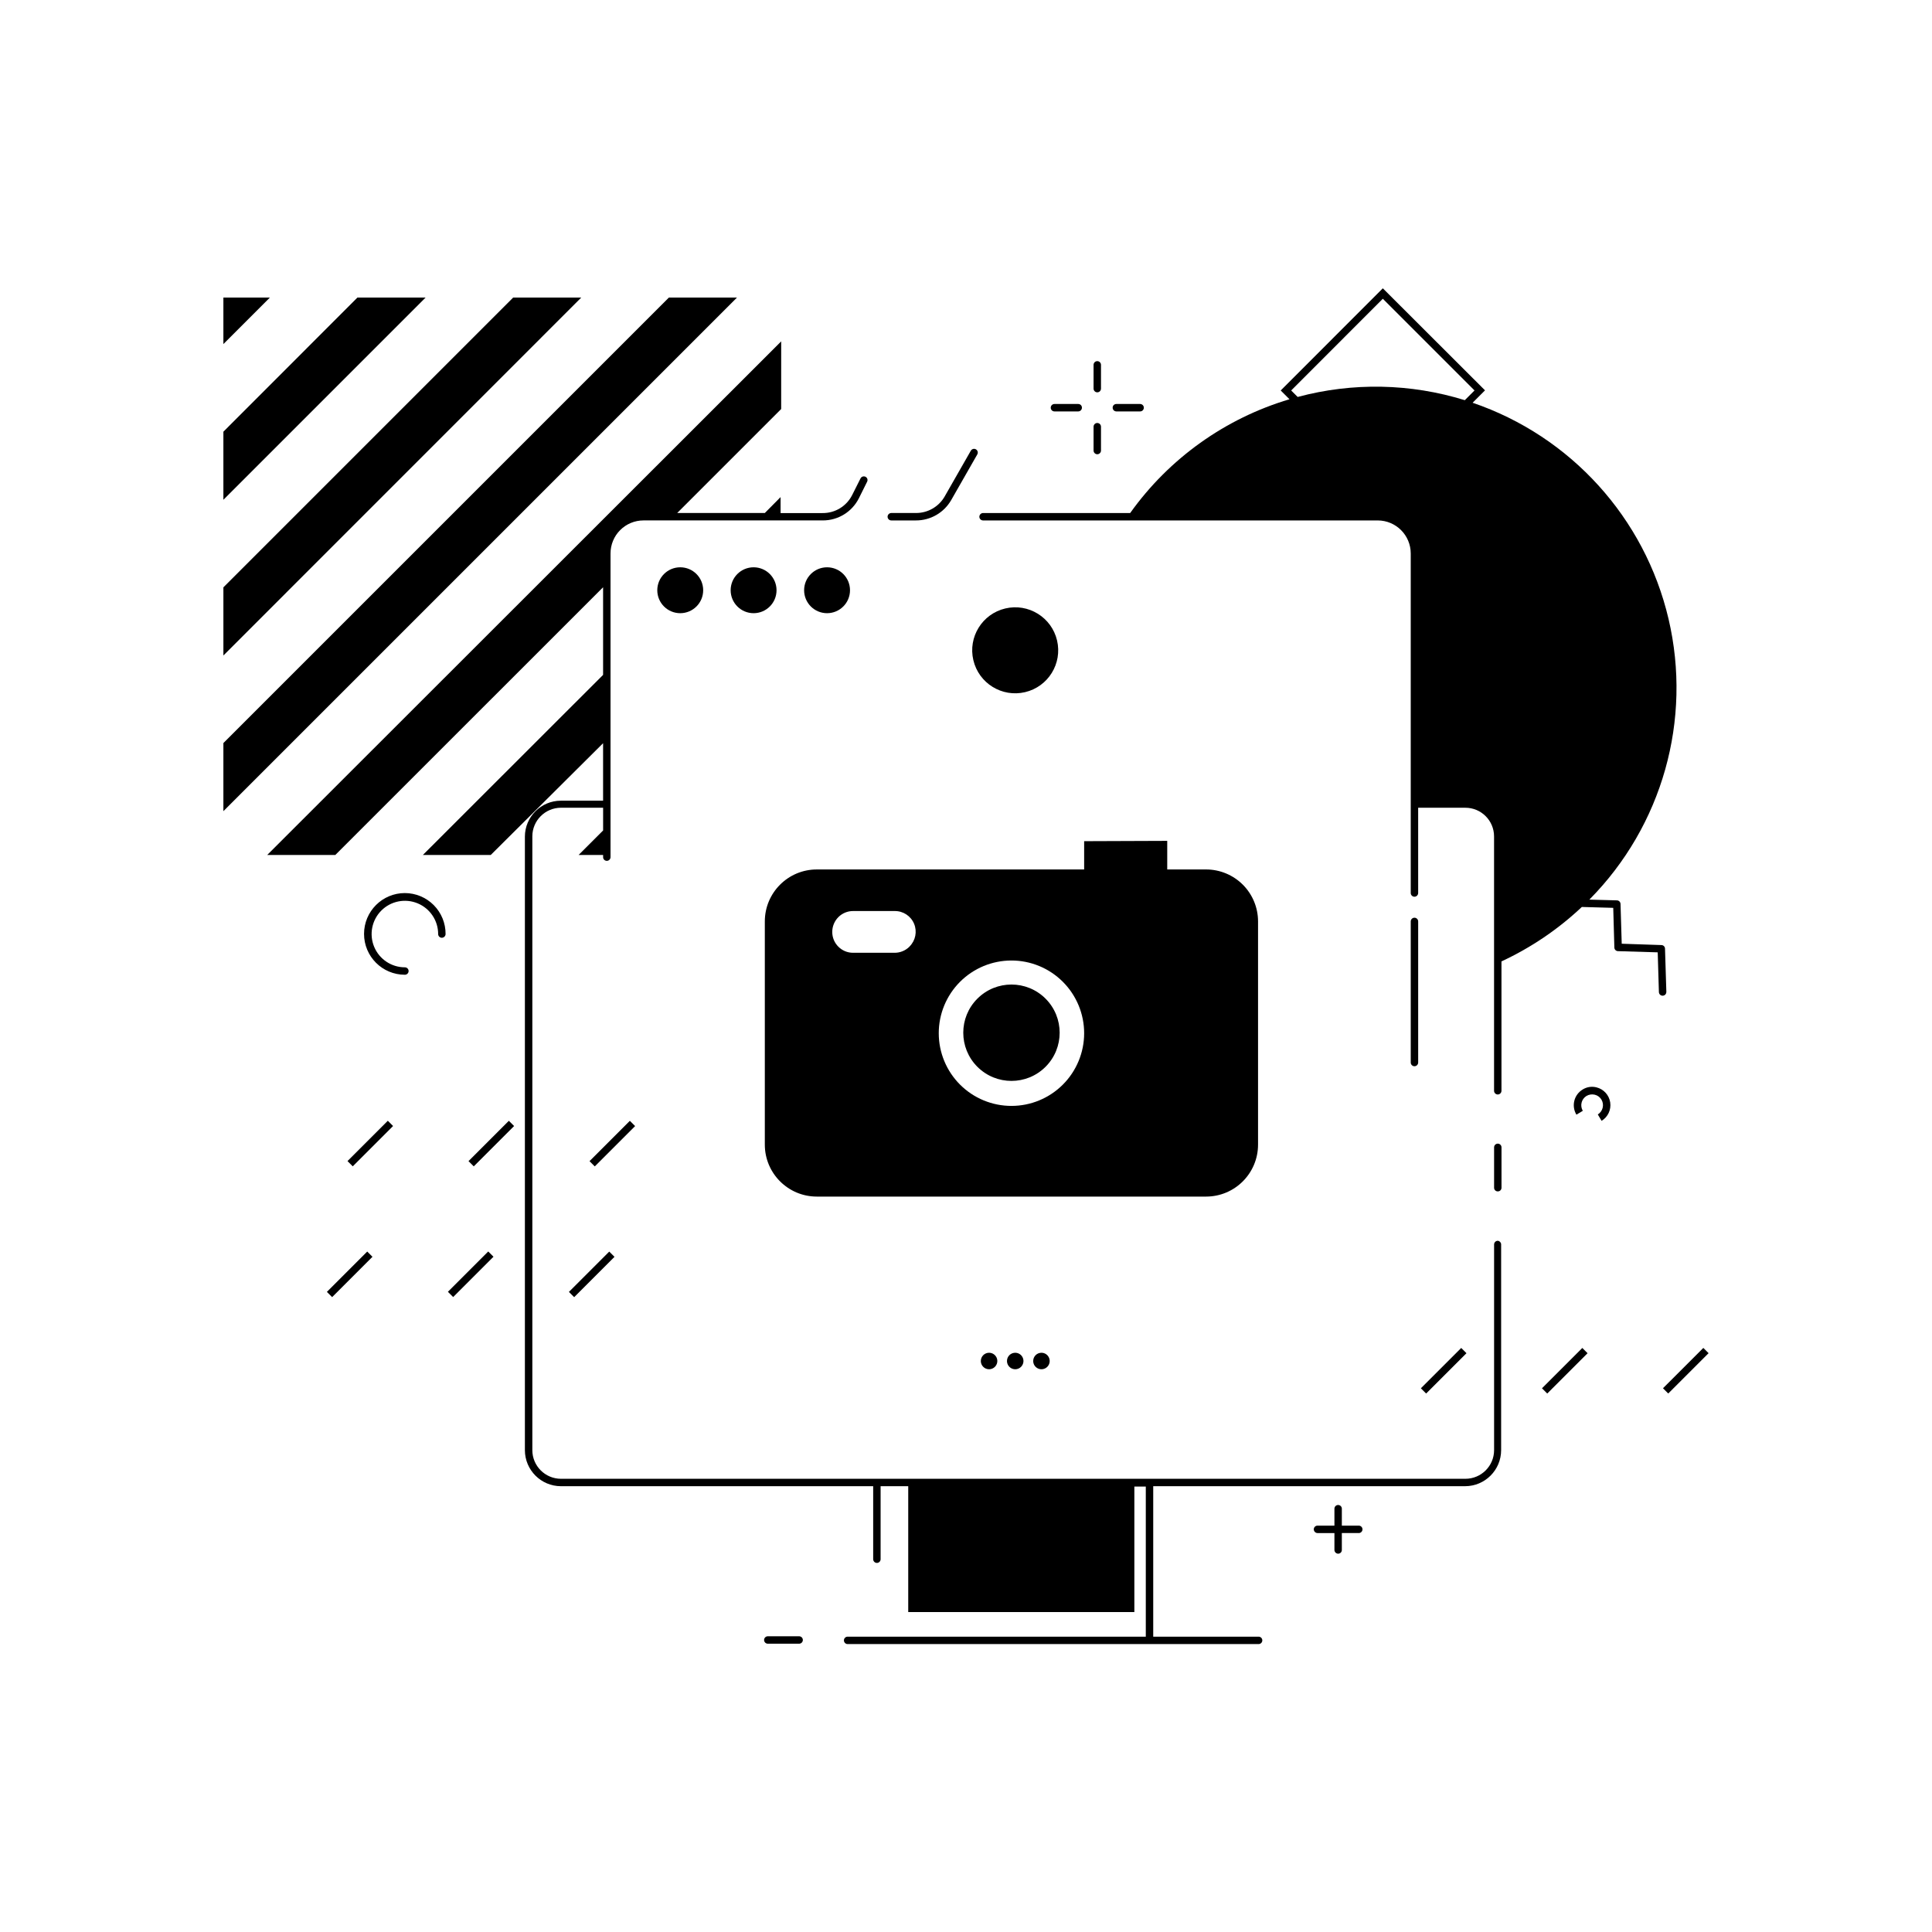<?xml version="1.0" encoding="UTF-8"?>
<!-- Uploaded to: SVG Repo, www.svgrepo.com, Generator: SVG Repo Mixer Tools -->
<svg fill="#000000" width="800px" height="800px" version="1.1" viewBox="144 144 512 512" xmlns="http://www.w3.org/2000/svg">
 <g>
  <path d="m203.2 222.86v12.32l12.32-12.32z"/>
  <path d="m321.26 222.86-118.06 118.06v18.047l136.11-136.11z"/>
  <path d="m279.99 222.86-76.789 76.789v18.066l94.836-94.855z"/>
  <path d="m238.72 222.86-35.52 35.543v18.043l53.586-53.586z"/>
  <path d="m236.09 451.7 10.688-10.688 1.391 1.391-10.688 10.688z"/>
  <path d="m268.16 451.71 10.688-10.688 1.391 1.391-10.688 10.688z"/>
  <path d="m300.23 451.72 10.688-10.688 1.391 1.391-10.688 10.688z"/>
  <path d="m520.55 511.91 10.688-10.688 1.391 1.391-10.688 10.688z"/>
  <path d="m552.64 511.91 10.688-10.688 1.391 1.391-10.688 10.688z"/>
  <path d="m584.71 511.9 10.688-10.688 1.391 1.391-10.688 10.688z"/>
  <path d="m230.63 486.36 10.688-10.688 1.391 1.391-10.688 10.688z"/>
  <path d="m262.7 486.34 10.688-10.688 1.391 1.391-10.688 10.688z"/>
  <path d="m294.77 486.37 10.688-10.688 1.391 1.391-10.688 10.688z"/>
  <path d="m251.3 380.67c-5.981 0-10.824 4.848-10.824 10.824 0 5.981 4.844 10.824 10.824 10.824 0.543 0 0.984-0.441 0.984-0.984 0-0.543-0.441-0.984-0.984-0.984-3.566 0-6.781-2.148-8.145-5.441-1.367-3.293-0.613-7.086 1.91-9.609 2.519-2.519 6.312-3.273 9.609-1.91 3.293 1.363 5.441 4.578 5.441 8.145 0 0.262 0.102 0.512 0.289 0.695 0.184 0.188 0.434 0.289 0.695 0.289 0.539-0.012 0.973-0.445 0.984-0.984 0.016-2.871-1.113-5.633-3.137-7.672-2.023-2.035-4.777-3.184-7.648-3.191z"/>
  <path d="m585.6 406.87-0.355-11.473c-0.008-0.52-0.426-0.934-0.945-0.945l-10.527-0.355-0.316-10.527c-0.008-0.523-0.422-0.945-0.941-0.965l-7.32-0.195h-0.004c19.344-19.535 27.27-47.645 20.984-74.406-6.289-26.758-25.902-48.398-51.918-57.273l3.285-3.285-27.082-27.043-27.059 27.078 2.324 2.324c-17.039 5.07-31.895 15.68-42.215 30.148h-38.988c-0.539 0.012-0.973 0.445-0.984 0.984 0 0.262 0.105 0.512 0.289 0.695 0.184 0.188 0.438 0.289 0.695 0.289h104.58c4.836 0 8.758 3.922 8.758 8.758v89.977c0 0.262 0.102 0.512 0.289 0.695 0.184 0.188 0.434 0.289 0.695 0.289 0.258 0 0.512-0.102 0.695-0.289 0.184-0.184 0.289-0.434 0.289-0.695v-22.594h12.535c4.18 0.012 7.566 3.398 7.578 7.578v67.426c0 0.543 0.438 0.984 0.98 0.984 0.547 0 0.984-0.441 0.984-0.984v-34.285c7.828-3.637 15.016-8.504 21.297-14.426l8.324 0.234 0.297 10.527-0.004 0.004c0.023 0.52 0.445 0.934 0.965 0.945l10.527 0.316 0.316 10.547c0.02 0.527 0.457 0.945 0.984 0.945 0.266 0 0.52-0.105 0.703-0.297 0.184-0.188 0.285-0.441 0.281-0.707zm-97.711-157.68-1.711-1.711 24.285-24.305 24.301 24.301-2.578 2.578h0.004c-14.379-4.461-29.723-4.762-44.262-0.863z"/>
  <path d="m567.08 432.16c-1.246-0.32-2.57-0.113-3.66 0.57-2.297 1.387-3.039 4.371-1.652 6.672l1.691-1.023c-0.805-1.355-0.375-3.106 0.965-3.938 0.664-0.391 1.453-0.512 2.203-0.332 0.742 0.176 1.379 0.645 1.773 1.297 0.805 1.355 0.375 3.106-0.965 3.938l1.004 1.691c1.68-1.02 2.578-2.949 2.281-4.891s-1.734-3.516-3.641-3.984z"/>
  <path d="m540.93 472.82c-0.543 0-0.98 0.438-0.98 0.98v54.516c-0.012 4.18-3.398 7.566-7.578 7.578h-239.72c-4.18-0.012-7.566-3.398-7.578-7.578v-162.68c0.012-4.18 3.398-7.566 7.578-7.578h11.18v6.023l-6.496 6.496h6.496v0.57h-0.004c0 0.543 0.441 0.984 0.984 0.984 0.543 0 0.984-0.441 0.984-0.984v-80.453c-0.008-2.324 0.906-4.559 2.547-6.203 1.641-1.648 3.867-2.574 6.191-2.574h47.508c4.059 0.016 7.773-2.273 9.586-5.902l2.164-4.348v-0.004c0.121-0.23 0.145-0.5 0.062-0.75-0.082-0.25-0.262-0.453-0.496-0.566-0.234-0.117-0.504-0.133-0.754-0.051-0.246 0.086-0.449 0.266-0.566 0.504l-2.184 4.348c-1.48 2.984-4.539 4.859-7.871 4.82h-11.121v-4.231l-4.172 4.211h-23.223l27.551-27.551 0.004-17.93-136.21 136.11h18.047l70.965-70.949v23.223l-47.762 47.727h17.988l29.773-29.621v15.23l-11.176 0.004c-5.266 0-9.535 4.262-9.547 9.523v162.6c0.012 5.266 4.277 9.535 9.547 9.543h82.754v19.348c0 0.262 0.105 0.512 0.289 0.695 0.184 0.184 0.434 0.289 0.695 0.289 0.262 0 0.512-0.105 0.695-0.289 0.184-0.184 0.289-0.434 0.289-0.695v-19.344h7.32v33.355h59.926v-33.258h3.031v39.773h-79.016c-0.543 0-0.984 0.438-0.984 0.984 0 0.543 0.441 0.98 0.984 0.98h108.91c0.543 0 0.984-0.438 0.984-0.98 0-0.547-0.441-0.984-0.984-0.984h-27.926v-39.875h82.656c5.266-0.008 9.531-4.277 9.543-9.543v-54.574c-0.027-0.484-0.402-0.875-0.887-0.922z"/>
  <path d="m540.93 459.73c0.262 0.008 0.512-0.094 0.695-0.273 0.188-0.184 0.289-0.43 0.289-0.691v-10.707 0.004c0-0.543-0.438-0.984-0.984-0.984-0.543 0-0.98 0.441-0.98 0.984v10.707-0.004c0 0.262 0.102 0.508 0.289 0.691 0.184 0.18 0.434 0.281 0.691 0.273z"/>
  <path d="m355.78 577.63h-8.305c-0.543 0-0.984 0.441-0.984 0.984s0.441 0.984 0.984 0.984h8.305c0.543 0 0.984-0.441 0.984-0.984s-0.441-0.984-0.984-0.984z"/>
  <path d="m519.83 425.58v-37.391c0-0.262-0.105-0.512-0.289-0.695-0.184-0.188-0.438-0.289-0.695-0.289-0.543 0-0.984 0.441-0.984 0.984v37.391c0 0.262 0.102 0.512 0.289 0.695 0.184 0.188 0.434 0.289 0.695 0.289 0.258 0 0.512-0.102 0.695-0.289 0.184-0.184 0.289-0.434 0.289-0.695z"/>
  <path d="m380.2 281.92h6.516c3.856 0.016 7.422-2.035 9.348-5.371l6.926-12.121v-0.004c0.273-0.473 0.109-1.074-0.363-1.348-0.473-0.27-1.074-0.109-1.348 0.363l-6.926 12.121v0.004c-1.57 2.731-4.488 4.41-7.637 4.387h-6.516c-0.539 0.012-0.973 0.445-0.984 0.984 0 0.262 0.105 0.512 0.289 0.695 0.184 0.188 0.434 0.289 0.695 0.289z"/>
  <path d="m330.35 300.42c0 3.359-2.723 6.082-6.082 6.082s-6.082-2.723-6.082-6.082 2.723-6.082 6.082-6.082 6.082 2.723 6.082 6.082"/>
  <path d="m349.79 300.42c0 3.359-2.723 6.082-6.078 6.082-3.359 0-6.082-2.723-6.082-6.082s2.723-6.082 6.082-6.082c3.356 0 6.078 2.723 6.078 6.082"/>
  <path d="m369.26 300.42c0 3.359-2.723 6.082-6.082 6.082-3.356 0-6.078-2.723-6.078-6.082s2.723-6.082 6.078-6.082c3.359 0 6.082 2.723 6.082 6.082"/>
  <path d="m403.93 504.66c-0.008 0.887 0.52 1.688 1.336 2.031 0.816 0.348 1.758 0.164 2.387-0.461 0.629-0.621 0.82-1.562 0.484-2.383-0.34-0.816-1.137-1.352-2.023-1.352-1.195 0-2.172 0.965-2.184 2.164z"/>
  <path d="m410.86 504.66c-0.008 0.887 0.52 1.688 1.332 2.031 0.816 0.348 1.762 0.164 2.387-0.461 0.629-0.621 0.82-1.562 0.484-2.383-0.336-0.816-1.133-1.352-2.019-1.352-1.199 0-2.176 0.965-2.184 2.164z"/>
  <path d="m417.81 504.66c-0.008 0.887 0.52 1.688 1.336 2.031 0.816 0.348 1.758 0.164 2.387-0.461 0.629-0.621 0.82-1.562 0.48-2.383-0.336-0.816-1.133-1.352-2.019-1.352-1.199 0-2.172 0.965-2.184 2.164z"/>
  <path d="m434.79 247.97c0.262 0 0.512-0.102 0.695-0.285 0.184-0.188 0.289-0.438 0.289-0.699v-6.297c0-0.543-0.441-0.984-0.984-0.984s-0.984 0.441-0.984 0.984v6.297c0 0.262 0.105 0.512 0.289 0.699 0.184 0.184 0.434 0.285 0.695 0.285z"/>
  <path d="m439.83 253.03h6.316c0.262 0 0.512-0.102 0.695-0.289 0.184-0.184 0.289-0.434 0.289-0.695s-0.105-0.512-0.289-0.695-0.434-0.289-0.695-0.289h-6.316c-0.262 0-0.508 0.105-0.691 0.289-0.18 0.188-0.277 0.438-0.273 0.695 0 0.535 0.43 0.973 0.965 0.984z"/>
  <path d="m434.79 264.38c0.262 0 0.512-0.102 0.695-0.289 0.184-0.184 0.289-0.434 0.289-0.695v-6.316c0-0.543-0.441-0.984-0.984-0.984s-0.984 0.441-0.984 0.984v6.316c0 0.262 0.105 0.512 0.289 0.695 0.184 0.188 0.434 0.289 0.695 0.289z"/>
  <path d="m423.44 253.03h6.316c0.535-0.012 0.965-0.449 0.965-0.984 0.004-0.258-0.094-0.508-0.273-0.695-0.184-0.184-0.43-0.289-0.691-0.289h-6.316c-0.543 0-0.984 0.441-0.984 0.984 0 0.262 0.105 0.512 0.289 0.695 0.184 0.188 0.434 0.289 0.695 0.289z"/>
  <path d="m504.09 548.31h-4.488v-4.488c0-0.262-0.102-0.512-0.285-0.695-0.188-0.184-0.438-0.289-0.695-0.289-0.547 0-0.984 0.441-0.984 0.984v4.488h-4.488c-0.543 0-0.984 0.438-0.984 0.984 0.012 0.539 0.445 0.973 0.984 0.984h4.488v4.488-0.004c0.008 0.539 0.445 0.973 0.984 0.984 0.258 0 0.508-0.102 0.695-0.289 0.184-0.184 0.285-0.434 0.285-0.695v-4.488h4.488v0.004c0.262 0 0.512-0.105 0.695-0.289 0.184-0.188 0.289-0.438 0.289-0.695 0-0.262-0.105-0.512-0.289-0.699-0.184-0.184-0.434-0.285-0.695-0.285z"/>
  <path d="m424.13 313.72c1.445 6.125-2.348 12.262-8.473 13.707-6.125 1.445-12.262-2.348-13.707-8.473-1.449-6.125 2.348-12.262 8.473-13.707 6.121-1.445 12.262 2.348 13.707 8.473"/>
  <path d="m431.31 366.92v7.496h-70.848c-7.609 0-13.777 6.168-13.777 13.777v59.137c0 7.609 6.168 13.777 13.777 13.777h103.16c7.609 0 13.773-6.168 13.773-13.777v-59.137c0-3.656-1.449-7.16-4.031-9.742-2.586-2.582-6.09-4.035-9.742-4.035h-10.293v-7.578zm-46.305 27.965c-1.047 1.039-2.465 1.621-3.938 1.613h-11c-3.043 0-5.512-2.469-5.512-5.512-0.004-1.473 0.578-2.887 1.613-3.934 1.043-1.047 2.461-1.629 3.938-1.617h11c2.238-0.027 4.266 1.305 5.133 3.367 0.863 2.066 0.391 4.445-1.195 6.023zm27.059 42.195v-0.004c-5.109 0.008-10.016-2.019-13.633-5.629-3.617-3.613-5.648-8.512-5.652-13.625-0.004-5.109 2.023-10.012 5.633-13.629 3.613-3.613 8.516-5.648 13.625-5.648 5.113-0.004 10.016 2.027 13.629 5.641 3.613 3.613 5.644 8.516 5.644 13.625 0 5.106-2.027 10.004-5.637 13.617s-8.504 5.644-13.609 5.648z"/>
  <path d="m421.08 408.65c4.988 4.988 4.988 13.078 0 18.066-4.988 4.984-13.074 4.984-18.062 0-4.988-4.988-4.988-13.078 0-18.066 4.988-4.984 13.074-4.984 18.062 0"/>
 </g>
</svg>